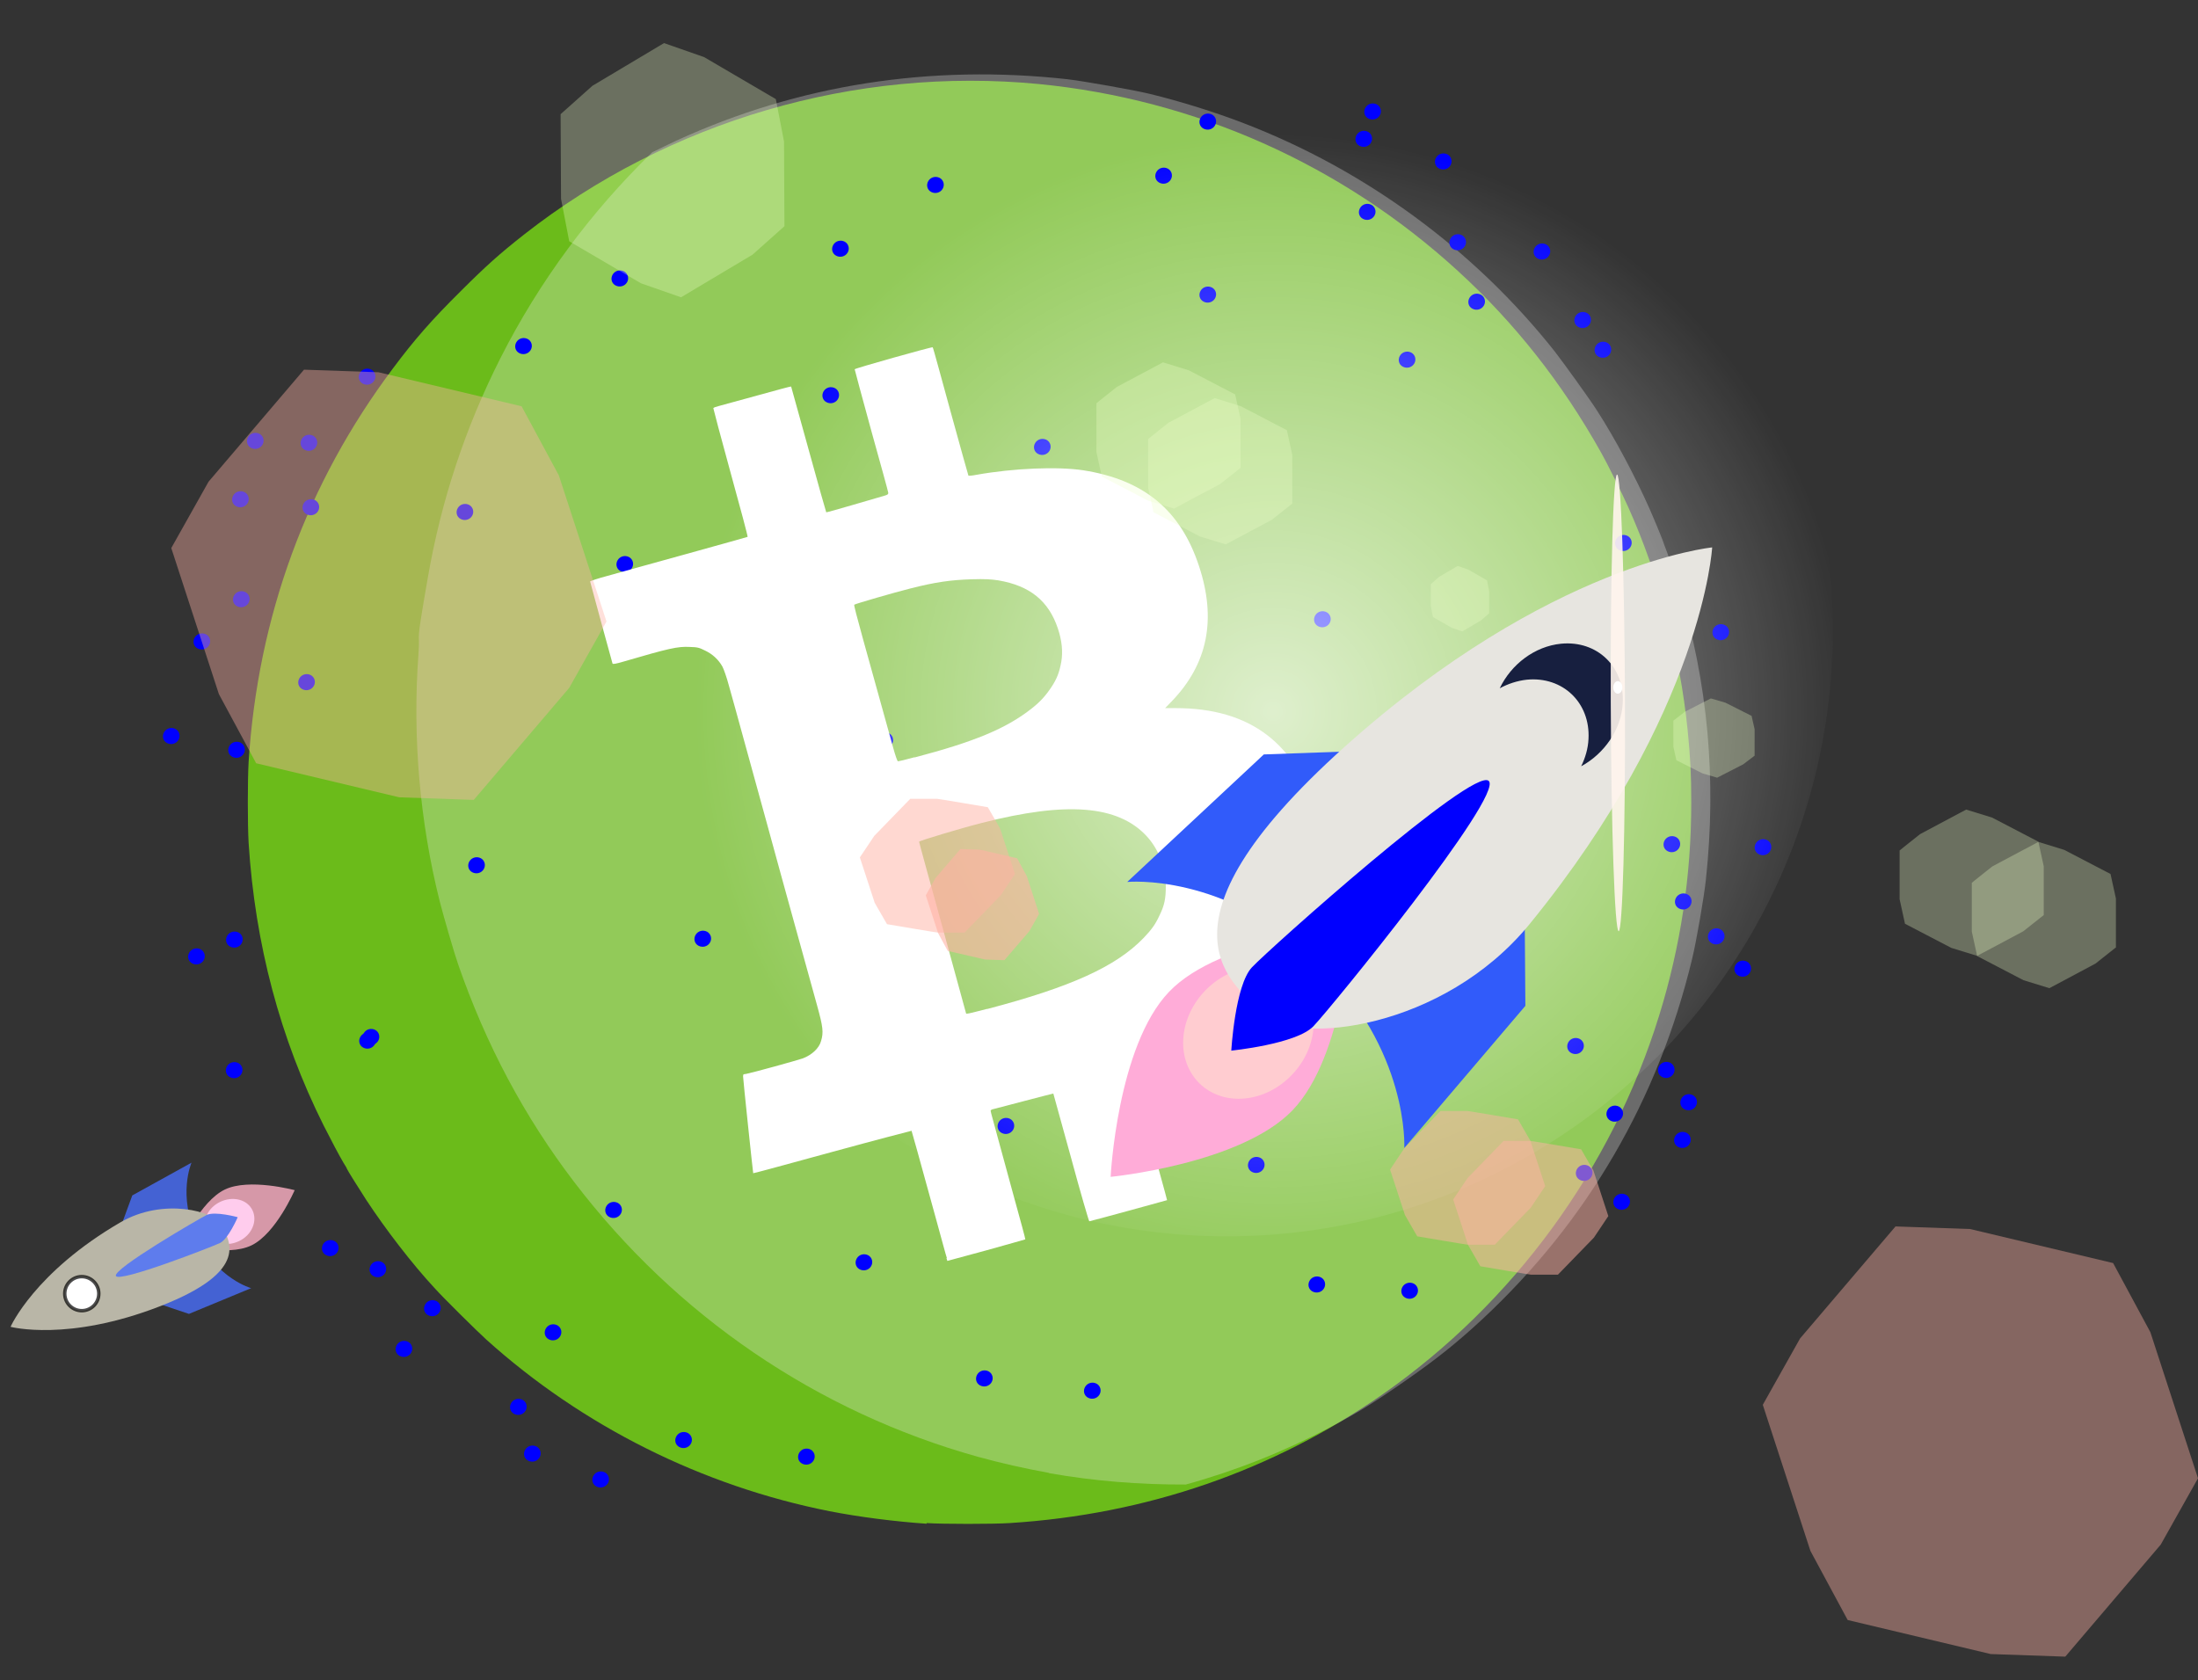 <?xml version="1.0" encoding="UTF-8"?><svg id="Layer_1" xmlns="http://www.w3.org/2000/svg" xmlns:xlink="http://www.w3.org/1999/xlink" viewBox="0 0 1020.2 780"><rect x="0" y="0" width="1020.2" height="780" fill="#333333" stroke="none"/><defs><style>.cls-1{fill:#fff5ed;}.cls-1,.cls-2,.cls-3,.cls-4,.cls-5,.cls-6,.cls-7{isolation:isolate;}.cls-1,.cls-4{opacity:.9;}.cls-8{fill:rgba(1,10,46,.9);}.cls-9{fill:#6bbb1a;}.cls-2{fill:url(#radial-gradient);mix-blend-mode:color-dodge;}.cls-10{fill:rgba(239,255,200,.3);}.cls-11{fill:#b9b6a7;}.cls-12{fill:blue;}.cls-13{fill:#ffcced;}.cls-14{fill:rgba(255,178,165,.5);}.cls-15{fill:rgba(255,178,165,.6);}.cls-4{fill:#4667e5;}.cls-16{fill:rgba(255,178,165,.4);}.cls-17{fill:#ffacd8;}.cls-18{fill:#fff;}.cls-5{fill:#ececec;opacity:.3;}.cls-19{fill:#e7e5e0;}.cls-6{fill:#ffb2c5;opacity:.8;}.cls-20{fill:#315bfa;}.cls-21{fill:#ffccd0;}.cls-22{fill:#5e7ced;}.cls-7{fill:none;opacity:.7;stroke:#000;stroke-linejoin:round;stroke-width:1.6px;}</style><radialGradient id="radial-gradient" cx="-548.35" cy="93.85" fx="-548.35" fy="93.85" r="335.2" gradientTransform="translate(1029.6 255.2) scale(.8)" gradientUnits="userSpaceOnUse"><stop offset="0" stop-color="#fff" stop-opacity=".7"/><stop offset="1" stop-color="#fff" stop-opacity="0"/></radialGradient></defs><g class="cls-3"><g id="Layer_1-2"><g id="path4601"><path class="cls-9" d="M430.1,707.3c-14.6-1-31.2-3.1-45-5.8-59.1-11.7-114.8-39.5-159.4-79.7-4.3-3.9-20.1-19.5-24.1-24-10.3-11.1-22.6-27.1-31.6-40.8-3.5-5.4-9-14.2-9-14.5s-.7-1.3-1.6-2.8c-2-3.4-5.4-9.8-9.2-17.3-20.2-40.4-31.8-84.1-34.8-131.1-.5-8.6-.5-29.1,0-37.7,4.3-67.4,27-129.3,67-182.6,10-13.4,17.9-22.4,31.2-35.6,12-12,18.3-17.6,29.6-26.5,67.3-52.8,153.8-78.1,238.9-69.9,72.6,7.1,140.5,37.3,194.5,86.7,26.5,24.2,48.4,52,66.5,84.3,2.7,4.7,9.7,18.8,12.6,25.3,14.4,32.1,24,68.1,27.6,103.4,1.3,13,1.7,20.8,1.7,33.9,0,33.8-4.9,66.5-14.9,98.8-22,71.1-67.6,133.4-128.3,175.8-50.9,35.5-109.6,55.8-173.2,59.8-7.6.5-31,.5-38.5,0v.3Z"/></g><g id="path4601-5"><path class="cls-5" d="M486.8,683.8c21,3.7,42.3,5.4,63.6,5.3,23.2-6.4,45.6-15.3,67-26.6,12.7-6.7,19.9-11.1,33.8-20.8,15.3-10.6,24.7-18.1,36.9-29.4,48.6-45.3,81.6-101.9,97.3-167.2,2-8.3,5.5-28.4,6.4-36.9,5-46.5.9-91.4-12.3-134.5-2.4-8.1-4.8-15-6.2-18.6-.6-1.5-1.1-2.9-1.1-3,0-.3-3.9-9.9-6.5-15.8-6.6-14.9-16.1-32.8-24.3-45.5-3.2-5.1-16.2-23.1-19.8-27.7-37.3-47.1-87.8-84.2-144.3-105.9-13.2-5.1-29.2-10.1-43.5-13.6-7.4-1.8-30.6-5.9-38.1-6.8-63.7-7.1-125.1,2.5-181.6,28.4-3.8,1.8-7.6,3.6-11.4,5.5-28.4,27.6-52.4,59.9-70.5,95.7-16.3,32.3-27.4,65.9-33.6,101.6s-3.4,22.1-4.4,36.1c-2.8,38,.7,77.7,9.9,114.3,1.9,7.4,6.6,23.6,8.5,29.1,13,37.5,30.8,70.9,54,101.3,47.4,62.1,112.7,106.6,187.2,127.4,10.9,3,22,5.5,33.1,7.5l-.1.1Z"/></g><g id="g2661"><g id="layer1"><path id="path92" class="cls-12" d="M95.7,294.5c1.8,1,2.4,3.3,1.3,5.1s-3.4,2.4-5.3,1.4-2.4-3.3-1.3-5.1,3.4-2.4,5.3-1.4Z"/><path id="path92-3" class="cls-12" d="M81.5,338.4c1.8,1,2.4,3.3,1.3,5.1s-3.4,2.4-5.3,1.4-2.4-3.3-1.3-5.1,3.4-2.4,5.3-1.4Z"/><path id="path92-6" class="cls-12" d="M319.3,665.2c1.8,1,2.4,3.3,1.3,5.1s-3.4,2.4-5.3,1.4-2.4-3.3-1.3-5.1,3.4-2.4,5.3-1.4Z"/><path id="path92-7" class="cls-12" d="M223.2,398.4c1.8,1,2.4,3.3,1.3,5.1s-3.4,2.4-5.3,1.4-2.4-3.3-1.3-5.1,3.4-2.4,5.3-1.4Z"/><path id="path92-5" class="cls-12" d="M403,582.7c1.8,1,2.4,3.3,1.3,5.1s-3.4,2.4-5.3,1.4-2.4-3.3-1.3-5.1,3.4-2.4,5.3-1.4Z"/><path id="path92-35" class="cls-12" d="M93.2,440.7c1.8,1,2.4,3.3,1.3,5.1s-3.4,2.4-5.3,1.4-2.4-3.3-1.3-5.1,3.4-2.4,5.3-1.4Z"/><path id="path92-62" class="cls-12" d="M292,258.6c1.8,1,2.4,3.3,1.3,5.1s-3.4,2.4-5.3,1.4-2.4-3.3-1.3-5.1,3.4-2.4,5.3-1.4Z"/><path id="path92-9" class="cls-12" d="M172.6,479.8c1.8,1,2.4,3.3,1.3,5.1s-3.4,2.4-5.3,1.4-2.4-3.3-1.3-5.1,3.4-2.4,5.3-1.4Z"/><path id="path92-1" class="cls-12" d="M174.2,478.1c1.8,1,2.4,3.3,1.3,5.1s-3.4,2.4-5.3,1.4-2.4-3.3-1.3-5.1,3.4-2.4,5.3-1.4Z"/><path id="path92-2" class="cls-12" d="M468.9,519.4c1.8,1,2.4,3.3,1.3,5.1s-3.4,2.4-5.3,1.4-2.4-3.3-1.3-5.1,3.4-2.4,5.3-1.4Z"/><path id="path92-3-7" class="cls-12" d="M144.3,313.4c1.8,1,2.4,3.3,1.3,5.1s-3.4,2.4-5.3,1.4-2.4-3.3-1.3-5.1,3.4-2.4,5.3-1.4Z"/><path id="path92-6-0" class="cls-12" d="M189.5,622.9c1.8,1,2.4,3.3,1.3,5.1s-3.4,2.4-5.3,1.4-2.4-3.3-1.3-5.1,3.4-2.4,5.3-1.4Z"/><path id="path92-7-9" class="cls-12" d="M177.4,585.9c1.8,1,2.4,3.3,1.3,5.1s-3.4,2.4-5.3,1.4-2.4-3.3-1.3-5.1,3.4-2.4,5.3-1.4Z"/><path id="path92-5-3" class="cls-12" d="M412.7,340.4c1.8,1,2.4,3.3,1.3,5.1s-3.4,2.4-5.3,1.4-2.4-3.3-1.3-5.1,3.4-2.4,5.3-1.4Z"/><path id="path92-35-6" class="cls-12" d="M280.8,683.5c1.8,1,2.4,3.3,1.3,5.1s-3.4,2.4-5.3,1.4-2.4-3.3-1.3-5.1,3.4-2.4,5.3-1.4Z"/><path id="path92-62-0" class="cls-12" d="M328.2,432.5c1.8,1,2.4,3.3,1.3,5.1s-3.4,2.4-5.3,1.4-2.4-3.3-1.3-5.1,3.4-2.4,5.3-1.4Z"/><path id="path92-9-6" class="cls-12" d="M286.8,558.4c1.8,1,2.4,3.3,1.3,5.1s-3.4,2.4-5.3,1.4-2.4-3.3-1.3-5.1,3.4-2.4,5.3-1.4Z"/><path id="path92-1-2" class="cls-12" d="M258.7,615.2c1.8,1,2.4,3.3,1.3,5.1s-3.4,2.4-5.3,1.4-2.4-3.3-1.3-5.1,3.4-2.4,5.3-1.4h0Z"/><path id="path92-36" class="cls-12" d="M110.8,432.9c1.8,1,2.4,3.3,1.3,5.1s-3.4,2.4-5.3,1.4-2.4-3.3-1.3-5.1,3.4-2.4,5.3-1.4Z"/><path id="path92-3-75" class="cls-12" d="M111.8,344.8c1.8,1,2.4,3.3,1.3,5.1s-3.4,2.4-5.3,1.4-2.4-3.3-1.3-5.1,3.4-2.4,5.3-1.4Z"/><path id="path92-6-3" class="cls-12" d="M242.6,649.8c1.8,1,2.4,3.3,1.3,5.1s-3.4,2.4-5.3,1.4-2.4-3.3-1.3-5.1,3.4-2.4,5.3-1.4Z"/><path id="path92-5-5" class="cls-12" d="M202.7,604c1.8,1,2.4,3.3,1.3,5.1s-3.4,2.4-5.3,1.4-2.4-3.3-1.3-5.1,3.4-2.4,5.3-1.4Z"/><path id="path92-35-62" class="cls-12" d="M155.3,576.1c1.8,1,2.4,3.3,1.3,5.1s-3.4,2.4-5.3,1.4-2.4-3.3-1.3-5.1,3.4-2.4,5.3-1.4Z"/><path id="path92-2-9" class="cls-12" d="M110.7,493.5c1.8,1,2.4,3.3,1.3,5.1s-3.4,2.4-5.3,1.4-2.4-3.3-1.3-5.1,3.4-2.4,5.3-1.4Z"/><path id="path92-12" class="cls-12" d="M387.6,180.2c1.8,1,2.4,3.3,1.3,5.1s-3.4,2.4-5.3,1.4-2.4-3.3-1.3-5.1,3.4-2.4,5.3-1.4Z"/><path id="path92-3-70" class="cls-12" d="M289.7,126c1.8,1,2.4,3.3,1.3,5.1s-3.4,2.4-5.3,1.4-2.4-3.3-1.3-5.1,3.4-2.4,5.3-1.4Z"/><path id="path92-6-9" class="cls-12" d="M245,157.4c1.8,1,2.4,3.3,1.3,5.1s-3.4,2.4-5.3,1.4-2.4-3.3-1.3-5.1,3.4-2.4,5.3-1.4Z"/><path id="path92-5-36" class="cls-12" d="M172.4,171.6c1.8,1,2.4,3.3,1.3,5.1s-3.4,2.4-5.3,1.4-2.4-3.3-1.3-5.1,3.4-2.4,5.3-1.4Z"/><path id="path92-35-0" class="cls-12" d="M114,274.9c1.8,1,2.4,3.3,1.3,5.1s-3.4,2.4-5.3,1.4-2.4-3.3-1.3-5.1,3.4-2.4,5.3-1.4Z"/><path id="path92-2-6" class="cls-12" d="M113.6,228.5c1.8,1,2.4,3.3,1.3,5.1s-3.4,2.4-5.3,1.4-2.4-3.3-1.3-5.1,3.4-2.4,5.3-1.4Z"/><path id="path92-26" class="cls-12" d="M585.1,537.5c1.8,1,2.4,3.3,1.3,5.1s-3.4,2.4-5.3,1.4-2.4-3.3-1.3-5.1,3.4-2.4,5.3-1.4Z"/><path id="path92-3-1" class="cls-12" d="M655.1,163.7c1.8,1,2.4,3.3,1.3,5.1s-3.4,2.4-5.3,1.4-2.4-3.3-1.3-5.1,3.4-2.4,5.3-1.4Z"/><path id="path92-6-8" class="cls-12" d="M615.8,284.2c1.8,1,2.4,3.3,1.3,5.1s-3.4,2.4-5.3,1.4-2.4-3.3-1.3-5.1,3.4-2.4,5.3-1.4Z"/><path id="path92-5-7" class="cls-12" d="M537.5,376.6c1.8,1,2.4,3.3,1.3,5.1s-3.4,2.4-5.3,1.4-2.4-3.3-1.3-5.1,3.4-2.4,5.3-1.4Z"/><path id="path92-35-9" class="cls-12" d="M249.1,671.5c1.8,1,2.4,3.3,1.3,5.1s-3.4,2.4-5.3,1.4-2.4-3.3-1.3-5.1,3.4-2.4,5.3-1.4Z"/><path id="path92-2-2" class="cls-12" d="M217.8,234.4c1.8,1,2.4,3.3,1.3,5.1s-3.4,2.4-5.3,1.4-2.4-3.3-1.3-5.1,3.4-2.4,5.3-1.4Z"/><path id="path92-0" class="cls-12" d="M145.4,202.3c1.8,1,2.4,3.3,1.3,5.1s-3.4,2.4-5.3,1.4-2.4-3.3-1.3-5.1,3.4-2.4,5.3-1.4Z"/><path id="path92-3-2" class="cls-12" d="M120.5,201.4c1.8,1,2.4,3.3,1.3,5.1s-3.4,2.4-5.3,1.4-2.4-3.3-1.3-5.1,3.4-2.4,5.3-1.4Z"/><path id="path92-6-37" class="cls-12" d="M146.3,232.2c1.8,1,2.4,3.3,1.3,5.1s-3.4,2.4-5.3,1.4-2.4-3.3-1.3-5.1,3.4-2.4,5.3-1.4Z"/><path id="path92-5-59" class="cls-12" d="M509,642.3c1.8,1,2.4,3.3,1.3,5.1s-3.4,2.4-5.3,1.4-2.4-3.3-1.3-5.1,3.4-2.4,5.3-1.4Z"/><path id="path92-35-2" class="cls-12" d="M376.3,672.9c1.8,1,2.4,3.3,1.3,5.1s-3.4,2.4-5.3,1.4-2.4-3.3-1.3-5.1,3.4-2.4,5.3-1.4Z"/><path id="path92-2-28" class="cls-12" d="M458.9,636.6c1.8,1,2.4,3.3,1.3,5.1s-3.4,2.4-5.3,1.4-2.4-3.3-1.3-5.1,3.4-2.4,5.3-1.4Z"/><path id="path92-97" class="cls-12" d="M639.1,48.5c1.8,1,2.4,3.3,1.3,5.1s-3.4,2.4-5.3,1.4-2.4-3.3-1.3-5.1,3.4-2.4,5.3-1.4Z"/><path id="path92-3-3" class="cls-12" d="M562.6,53.2c1.8,1,2.4,3.3,1.3,5.1s-3.4,2.4-5.3,1.4-2.4-3.3-1.3-5.1,3.4-2.4,5.3-1.4Z"/><path id="path92-6-6" class="cls-12" d="M542.1,78.3c1.8,1,2.4,3.3,1.3,5.1s-3.4,2.4-5.3,1.4-2.4-3.3-1.3-5.1,3.4-2.4,5.3-1.4Z"/><path id="path92-5-1" class="cls-12" d="M485.8,204.2c1.8,1,2.4,3.3,1.3,5.1s-3.4,2.4-5.3,1.4-2.4-3.3-1.3-5.1,3.4-2.4,5.3-1.4Z"/><path id="path92-35-29" class="cls-12" d="M392.1,112.2c1.8,1,2.4,3.3,1.3,5.1s-3.4,2.4-5.3,1.4-2.4-3.3-1.3-5.1,3.4-2.4,5.3-1.4Z"/><path id="path92-2-3" class="cls-12" d="M436.2,82.6c1.8,1,2.4,3.3,1.3,5.1s-3.4,2.4-5.3,1.4-2.4-3.3-1.3-5.1,3.4-2.4,5.3-1.4Z"/><path id="path92-19" class="cls-12" d="M713.6,328.2c1.8,1,2.4,3.3,1.3,5.1s-3.4,2.4-5.3,1.4-2.4-3.3-1.3-5.1,3.4-2.4,5.3-1.4Z"/><path id="path92-3-4" class="cls-12" d="M653.5,458.2c1.8,1,2.4,3.3,1.3,5.1s-3.4,2.4-5.3,1.4-2.4-3.3-1.3-5.1,3.4-2.4,5.3-1.4Z"/><path id="path92-6-7" class="cls-12" d="M754.7,554.6c1.8,1,2.4,3.3,1.3,5.1s-3.4,2.4-5.3,1.4-2.4-3.3-1.3-5.1,3.4-2.4,5.3-1.4Z"/><path id="path92-5-8" class="cls-12" d="M737.3,541.2c1.8,1,2.4,3.3,1.3,5.1s-3.4,2.4-5.3,1.4-2.4-3.3-1.3-5.1,3.4-2.4,5.3-1.4Z"/><path id="path92-35-4" class="cls-12" d="M613.2,593c1.8,1,2.4,3.3,1.3,5.1s-3.4,2.4-5.3,1.4-2.4-3.3-1.3-5.1,3.4-2.4,5.3-1.4Z"/><path id="path92-2-5" class="cls-12" d="M656.3,595.9c1.8,1,2.4,3.3,1.3,5.1s-3.4,2.4-5.3,1.4-2.4-3.3-1.3-5.1,3.4-2.4,5.3-1.4Z"/><path id="path92-03" class="cls-12" d="M687.4,136.8c1.8,1,2.4,3.3,1.3,5.1s-3.4,2.4-5.3,1.4-2.4-3.3-1.3-5.1,3.4-2.4,5.3-1.4Z"/><path id="path92-3-6" class="cls-12" d="M678.6,109.2c1.8,1,2.4,3.3,1.3,5.1s-3.4,2.4-5.3,1.4-2.4-3.3-1.3-5.1,3.4-2.4,5.3-1.4Z"/><path id="path92-6-1" class="cls-12" d="M736.6,145.3c1.8,1,2.4,3.3,1.3,5.1s-3.4,2.4-5.3,1.4-2.4-3.3-1.3-5.1,3.4-2.4,5.3-1.4Z"/><path id="path92-5-0" class="cls-12" d="M636.6,95.1c1.8,1,2.4,3.3,1.3,5.1s-3.4,2.4-5.3,1.4-2.4-3.3-1.3-5.1,3.4-2.4,5.3-1.4Z"/><path id="path92-35-63" class="cls-12" d="M562.6,133.5c1.8,1,2.4,3.3,1.3,5.1s-3.4,2.4-5.3,1.4-2.4-3.3-1.3-5.1,3.4-2.4,5.3-1.4Z"/><path id="path92-2-20" class="cls-12" d="M635,61.2c1.8,1,2.4,3.3,1.3,5.1s-3.4,2.4-5.3,1.4-2.4-3.3-1.3-5.1,3.4-2.4,5.3-1.4Z"/><path id="path92-61" class="cls-12" d="M800.7,290.2c1.8,1,2.4,3.3,1.3,5.1s-3.4,2.4-5.3,1.4-2.4-3.3-1.3-5.1,3.4-2.4,5.3-1.4Z"/><path id="path92-3-5" class="cls-12" d="M798.6,431.4c1.8,1,2.4,3.3,1.3,5.1s-3.4,2.4-5.3,1.4-2.4-3.3-1.3-5.1,3.4-2.4,5.3-1.4Z"/><path id="path92-6-5" class="cls-12" d="M783.3,415.2c1.8,1,2.4,3.3,1.3,5.1s-3.4,2.4-5.3,1.4-2.4-3.3-1.3-5.1,3.4-2.4,5.3-1.4Z"/><path id="path92-5-4" class="cls-12" d="M733.3,482.3c1.8,1,2.4,3.3,1.3,5.1s-3.4,2.4-5.3,1.4-2.4-3.3-1.3-5.1,3.4-2.4,5.3-1.4Z"/><path id="path92-35-7" class="cls-12" d="M778,388.6c1.8,1,2.4,3.3,1.3,5.1s-3.4,2.4-5.3,1.4-2.4-3.3-1.3-5.1,3.4-2.4,5.3-1.4Z"/><path id="path92-2-65" class="cls-12" d="M755.5,248.8c1.8,1,2.4,3.3,1.3,5.1s-3.4,2.4-5.3,1.4-2.4-3.3-1.3-5.1,3.4-2.4,5.3-1.4Z"/><path id="path92-74" class="cls-12" d="M775.4,493.4c1.8,1,2.4,3.3,1.3,5.1s-3.4,2.4-5.3,1.4-2.4-3.3-1.3-5.1,3.4-2.4,5.3-1.4Z"/><path id="path92-3-43" class="cls-12" d="M810.9,446.4c1.8,1,2.4,3.3,1.3,5.1s-3.4,2.4-5.3,1.4-2.4-3.3-1.3-5.1,3.4-2.4,5.3-1.4Z"/><path id="path92-6-07" class="cls-12" d="M820.3,390c1.8,1,2.4,3.3,1.3,5.1s-3.4,2.4-5.3,1.4-2.4-3.3-1.3-5.1,3.4-2.4,5.3-1.4Z"/><path id="path92-5-86" class="cls-12" d="M746,159.1c1.8,1,2.4,3.3,1.3,5.1s-3.4,2.4-5.3,1.4-2.4-3.3-1.3-5.1,3.4-2.4,5.3-1.4Z"/><path id="path92-35-8" class="cls-12" d="M671.9,71.7c1.8,1,2.4,3.3,1.3,5.1s-3.4,2.4-5.3,1.4-2.4-3.3-1.3-5.1,3.4-2.4,5.3-1.4Z"/><path id="path92-2-8" class="cls-12" d="M717.7,113.5c1.8,1,2.4,3.3,1.3,5.1s-3.4,2.4-5.3,1.4-2.4-3.3-1.3-5.1,3.4-2.4,5.3-1.4Z"/><path id="path92-5-9" class="cls-12" d="M782.9,525.9c1.8,1,2.4,3.3,1.3,5.1s-3.4,2.4-5.3,1.4-2.4-3.3-1.3-5.1,3.4-2.4,5.3-1.4Z"/><path id="path92-35-20" class="cls-12" d="M785.8,508.4c1.8,1,2.4,3.3,1.3,5.1-1.1,1.8-3.4,2.4-5.3,1.4s-2.4-3.3-1.3-5.1,3.4-2.4,5.3-1.4h0Z"/><path id="path92-2-68" class="cls-12" d="M751.5,513.7c1.8,1,2.4,3.3,1.3,5.1s-3.4,2.4-5.3,1.4-2.4-3.3-1.3-5.1,3.4-2.4,5.3-1.4Z"/></g></g><g id="layer102"><path id="path4604" class="cls-18" d="M439.5,584c-.3-.7-2.6-9.3-5.3-19.1-8.2-29.9-11-39.8-11.1-40-.1,0-16.7,4.3-36.8,9.8s-36.6,10-36.7,9.9-4.7-43.6-4.7-44.9.3-1,1.4-1.2c3.1-.6,23.4-6.2,26.3-7.2,4.2-1.6,7.6-4.7,8.5-8.1,1.2-4,.9-6.5-1.8-16.3-1.4-5-5.8-21.1-9.9-35.8s-10-36.3-13.2-48-8.1-29.4-10.9-39.6-5.9-21.5-7-25.3c-1-3.8-2.4-7.7-3-8.8-1.8-3.2-4.6-5.8-8-7.4-2.8-1.4-3.5-1.6-7.2-1.7-5.6-.3-9.8.7-30.7,6.8-3.4,1-5,1.3-5.1.9-.3-.8-10.3-37.7-10.4-38.1,0-.2,3.6-1.4,8.1-2.6,4.5-1.3,20.9-5.8,36.4-10.1,15.5-4.3,28.4-7.9,28.6-8s-3.4-13.5-7.9-29.8-8-29.7-8-29.9c0-.3,1.2-.7,2.4-1,1.3-.3,9.3-2.6,17.9-4.9,8.6-2.4,15.7-4.3,15.8-4.2,0,0,3.7,13.2,8.1,29.2s8.1,29.1,8.2,29.2,5.7-1.5,12.6-3.5,13.3-3.9,14.4-4.2c1.5-.4,1.8-.7,1.8-1.3,0-.5-3.6-13.4-7.9-28.9-4.2-15.4-7.7-28.2-7.7-28.5,0-.4,35.9-10.5,36.2-10.2s3.8,13.5,8.3,29.8,8.2,29.7,8.3,29.8c0,.1,1.8,0,3.7-.4,17.4-3.1,37.7-3.9,49.6-2.1,28.1,4.4,45.1,18.4,53.7,44.4,8.2,24.8,4.1,45.4-12.6,62.8l-3.1,3.2h4.9c34.7,0,56.3,16.5,65.5,49.8,5.4,19.7,5.7,38.1.6,53.3-1.7,5.3-5.7,13.1-9.1,17.9-6.1,8.6-17.5,18.6-29.3,25.6-11.6,7-31.6,15.8-45.4,20.2-1.3.4-2.4.8-2.6,1-.2.1,3,12.1,7,26.6s7.7,28.1,8.3,30.2l1,3.8-17.8,4.9c-9.8,2.7-18.1,4.9-18.3,4.9s-4.1-13.3-8.5-29.6c-4.5-16.3-8.2-29.7-8.2-29.7,0,0-6,1.5-13.2,3.4s-13.8,3.6-14.5,3.8c-.8.1-1.4.5-1.4.8,0,.5.7,2.8,10.8,39.9,3,10.8,5.4,19.7,5.3,19.8s-8.2,2.3-18.1,5.1l-18.1,4.9-.4-1.3h.2ZM458.1,468.4c38.9-10.2,59.8-19.7,72.6-32.9,3.9-4.1,5.5-6.3,7.5-10.6,2.3-4.7,2.9-7.8,2.9-13.3,0-8.8-3.3-17.5-9-23.6-13.3-14.2-37-16.1-76.4-6-9.5,2.4-29.1,8.3-29.1,8.7s4.9,18.1,10.9,39.9,10.9,39.7,10.9,39.8c0,.4.9.2,9.8-2.1l-.1.1ZM424.5,351.6c27.5-7.2,42.5-13.4,54.2-22.6,4.1-3.2,6.7-6.1,9.4-10.2,2.5-3.8,3.6-6.7,4.5-11.6.8-4.7.3-9.8-1.6-15.5-4.3-12.8-13-19.8-27.6-22.3-3.4-.5-5.9-.7-12.5-.5-9.5.3-16.8,1.3-28.5,4.3-7.2,1.8-25.5,7.1-25.9,7.5s5.3,20.3,18.1,66.5c1,3.6,1.9,6.2,2.2,6.2s3.8-.8,7.7-1.9v.1Z"/></g><circle id="path2663" class="cls-2" cx="569.4" cy="292.6" r="281.3"/><g id="g14"><g id="g1776"><g id="g22"><path id="path24" class="cls-20" d="M523.2,409.4l63.4-59.2,120.5-4.3.9,121-56.2,66s2.5-45.6-40.4-86.8c-42.9-41.2-88.2-36.7-88.2-36.7"/></g><g id="g26"><path id="path28" class="cls-17" d="M515.5,546.3s3-60.7,27.1-85.9c24.1-25.2,84.6-29.6,84.6-29.6,0,0-3.2,59.4-27.2,84.5-24,25.1-84.6,31-84.6,31"/></g><g id="g30"><path id="path32" class="cls-21" d="M549.2,482.4c.9-16.8,15.2-31.8,31.9-33.4s29.5,10.7,28.6,27.5-15.2,31.8-31.9,33.4-29.5-10.7-28.6-27.5"/></g><g id="g34"><path id="path36" class="cls-19" d="M794.7,254.1s-75.6,7.4-170.4,92.4-51.1,110.9-36.9,124.7,82.3,7,122.6-42.3c80.5-98.7,84.7-174.8,84.7-174.8"/></g><g id="g38"><path id="path40" class="cls-8" d="M724.6,298.8c-12.3,1.2-23.2,9.6-28.5,20.7,3.9-2.1,8.1-3.5,12.6-4,16.7-1.6,29.5,10.7,28.6,27.5-.2,4.5-1.5,8.8-3.4,12.7,10.7-5.8,18.7-17.1,19.3-29.4.9-16.8-11.9-29.1-28.6-27.5"/></g><g id="g42"><path id="path44" class="cls-12" d="M571.5,487.8s1.7-30.4,9.6-38.8,102.8-93.3,109.9-86.5-73.4,105.6-81.4,113.9-38.2,11.3-38.2,11.3"/></g></g><g id="g1776-3"><g id="g22-6"><g id="path24-7"><path class="cls-4" d="M116.7,597.9l-29,12-41.4-13.9,15.1-41.1,27.5-15.2s-6.7,15.2,2.6,34.6c9.3,19.4,25.2,23.7,25.2,23.7"/></g></g><g id="g26-5"><g id="path28-3"><path class="cls-6" d="M136.8,552.4s-8.7,20.2-20.1,25.7-32.4-.7-32.4-.7c0,0,8.7-19.7,20-25.2s32.6.3,32.6.3"/></g></g><g id="path32-6"><path class="cls-13" d="M117.2,569.8c-2.4,5.6-9.2,8.8-15.1,7.3s-8.6-7.4-6.2-12.9,9.2-8.8,15.1-7.3,8.6,7.4,6.2,12.9"/></g><g id="path845"><ellipse class="cls-1" cx="750.93" cy="326.28" rx="3.3" ry="106" transform="translate(-1.13 2.62) rotate(-.2)"/></g><g id="path845-6"><ellipse class="cls-18" cx="750.9" cy="319.1" rx="2.1" ry="2.9"/></g><path id="path4731" class="cls-16" d="M281.5,288.5l-17.3,30.8-44.3,52-34.6-1.2-66.4-15.8-17.3-32.1-22.1-67.8,17.3-30.8,44.3-52,34.6,1.2,66.4,15.8,17.3,32.1,22.1,67.8Z"/><path id="path4731-5" class="cls-14" d="M717.2,550.6l-6.7,10-16.7,17.2h-12.4c0,.1-23.6-3.9-23.6-3.9l-5.7-9.9-6.9-21.1,6.7-10,16.7-17.2h12.4c0-.1,23.6,3.9,23.6,3.9l5.7,9.9,6.9,21.1Z"/><path id="path4731-5-6" class="cls-15" d="M482.3,424.2l-4.5,8-11.6,13.5-9-.3-17.3-4-4.5-8.3-5.7-17.5,4.5-8,11.6-13.5,9,.3,17.3,4,4.5,8.3,5.7,17.5Z"/><g id="g34-2"><path id="path36-9" class="cls-11" d="M4.9,615.9s26.6,7.1,69.5-9.6,31.5-31.1,28.4-37.6-27-12.9-46.9-1.3c-39.9,23.2-51,48.5-51,48.5"/></g><g id="g42-7"><path id="path44-0" class="cls-22" d="M110.3,565.1s-4.4,10.1-8.2,11.9-46.7,18.5-48.3,15.3,38.3-26.4,42.1-28.3,14.4,1,14.4,1"/></g><path id="path4731-7" class="cls-10" d="M364.1,105l-14.8,13.2-33.2,19.8-18.6-6.5-33.3-19.5-3.8-19.7-.2-39.3,14.8-13.2,33.2-19.8,18.6,6.5,33.3,19.5,3.8,19.7.2,39.3Z"/><path id="path4731-5-0" class="cls-10" d="M814.5,350.7l-5.4,4.1-12.1,6.2-6.8-2-12.1-6.1-1.4-6.2v-12.2l5.3-4.1,12.1-6.2,6.8,2,12.1,6.1,1.4,6.2v12.2h.1Z"/><path id="path4731-5-6-9" class="cls-10" d="M691.3,284.6l-3.9,3.4-8.7,5.1-4.9-1.7-8.7-5-1-5.1v-10.1l3.8-3.4,8.7-5.1,4.9,1.7,8.7,5,1,5.1v10.1h.1Z"/><path id="path4731-6" class="cls-16" d="M1020.2,686.2l-17.3,30.8-44.3,52-34.6-1.2-66.4-15.8-17.3-32.1-22.1-67.8,17.3-30.8,44.3-52,34.6,1.2,66.4,15.8,17.3,32.1,22.1,67.8Z"/><path id="path4731-7-2" class="cls-10" d="M575.9,217.1l-9.6,7.6-21.4,11.4-12-3.7-21.5-11.2-2.5-11.4v-22.6c-.1,0,9.5-7.6,9.5-7.6l21.4-11.4,12,3.7,21.5,11.2,2.5,11.4v22.6h.1Z"/><path id="path4731-7-2-6" class="cls-10" d="M599.9,233.7l-9.6,7.6-21.4,11.4-12-3.7-21.5-11.2-2.5-11.4v-22.6c-.1,0,9.5-7.6,9.5-7.6l21.4-11.4,12,3.7,21.5,11.2,2.5,11.4v22.6h.1Z"/><path id="path4731-7-2-1" class="cls-10" d="M948.7,424.7l-9.6,7.6-21.4,11.4-12-3.7-21.5-11.2-2.5-11.4v-22.6c-.1,0,9.5-7.6,9.5-7.6l21.4-11.4,12,3.7,21.5,11.2,2.5,11.4v22.6h.1Z"/><path id="path4731-7-2-8" class="cls-10" d="M982.2,439.7l-9.6,7.6-21.4,11.4-12-3.7-21.5-11.2-2.5-11.4v-22.6c-.1,0,9.5-7.6,9.5-7.6l21.4-11.4,12,3.7,21.5,11.2,2.5,11.4v22.6h.1Z"/><path id="path4731-5-7" class="cls-14" d="M746.5,564.5l-6.7,10-16.7,17.2h-12.4c0,.1-23.6-3.9-23.6-3.9l-5.7-9.9-6.9-21.1,6.7-10,16.7-17.2h12.4c0-.1,23.6,3.9,23.6,3.9l5.7,9.9,6.9,21.1Z"/><path id="path4731-5-9" class="cls-14" d="M471.1,405.7l-6.7,10-16.7,17.2h-12.4c0,.1-23.6-3.9-23.6-3.9l-5.7-9.9-6.9-21.1,6.7-10,16.7-17.2h12.4c0-.1,23.6,3.9,23.6,3.9l5.7,9.9,6.9,21.1Z"/></g></g><g id="path2712"><circle class="cls-18" cx="38" cy="600.5" r="7.9" transform="translate(-6.12 .42) rotate(-.58)"/><circle class="cls-7" cx="38" cy="600.5" r="7.9" transform="translate(-6.12 .42) rotate(-.58)"/></g></g></g></svg>